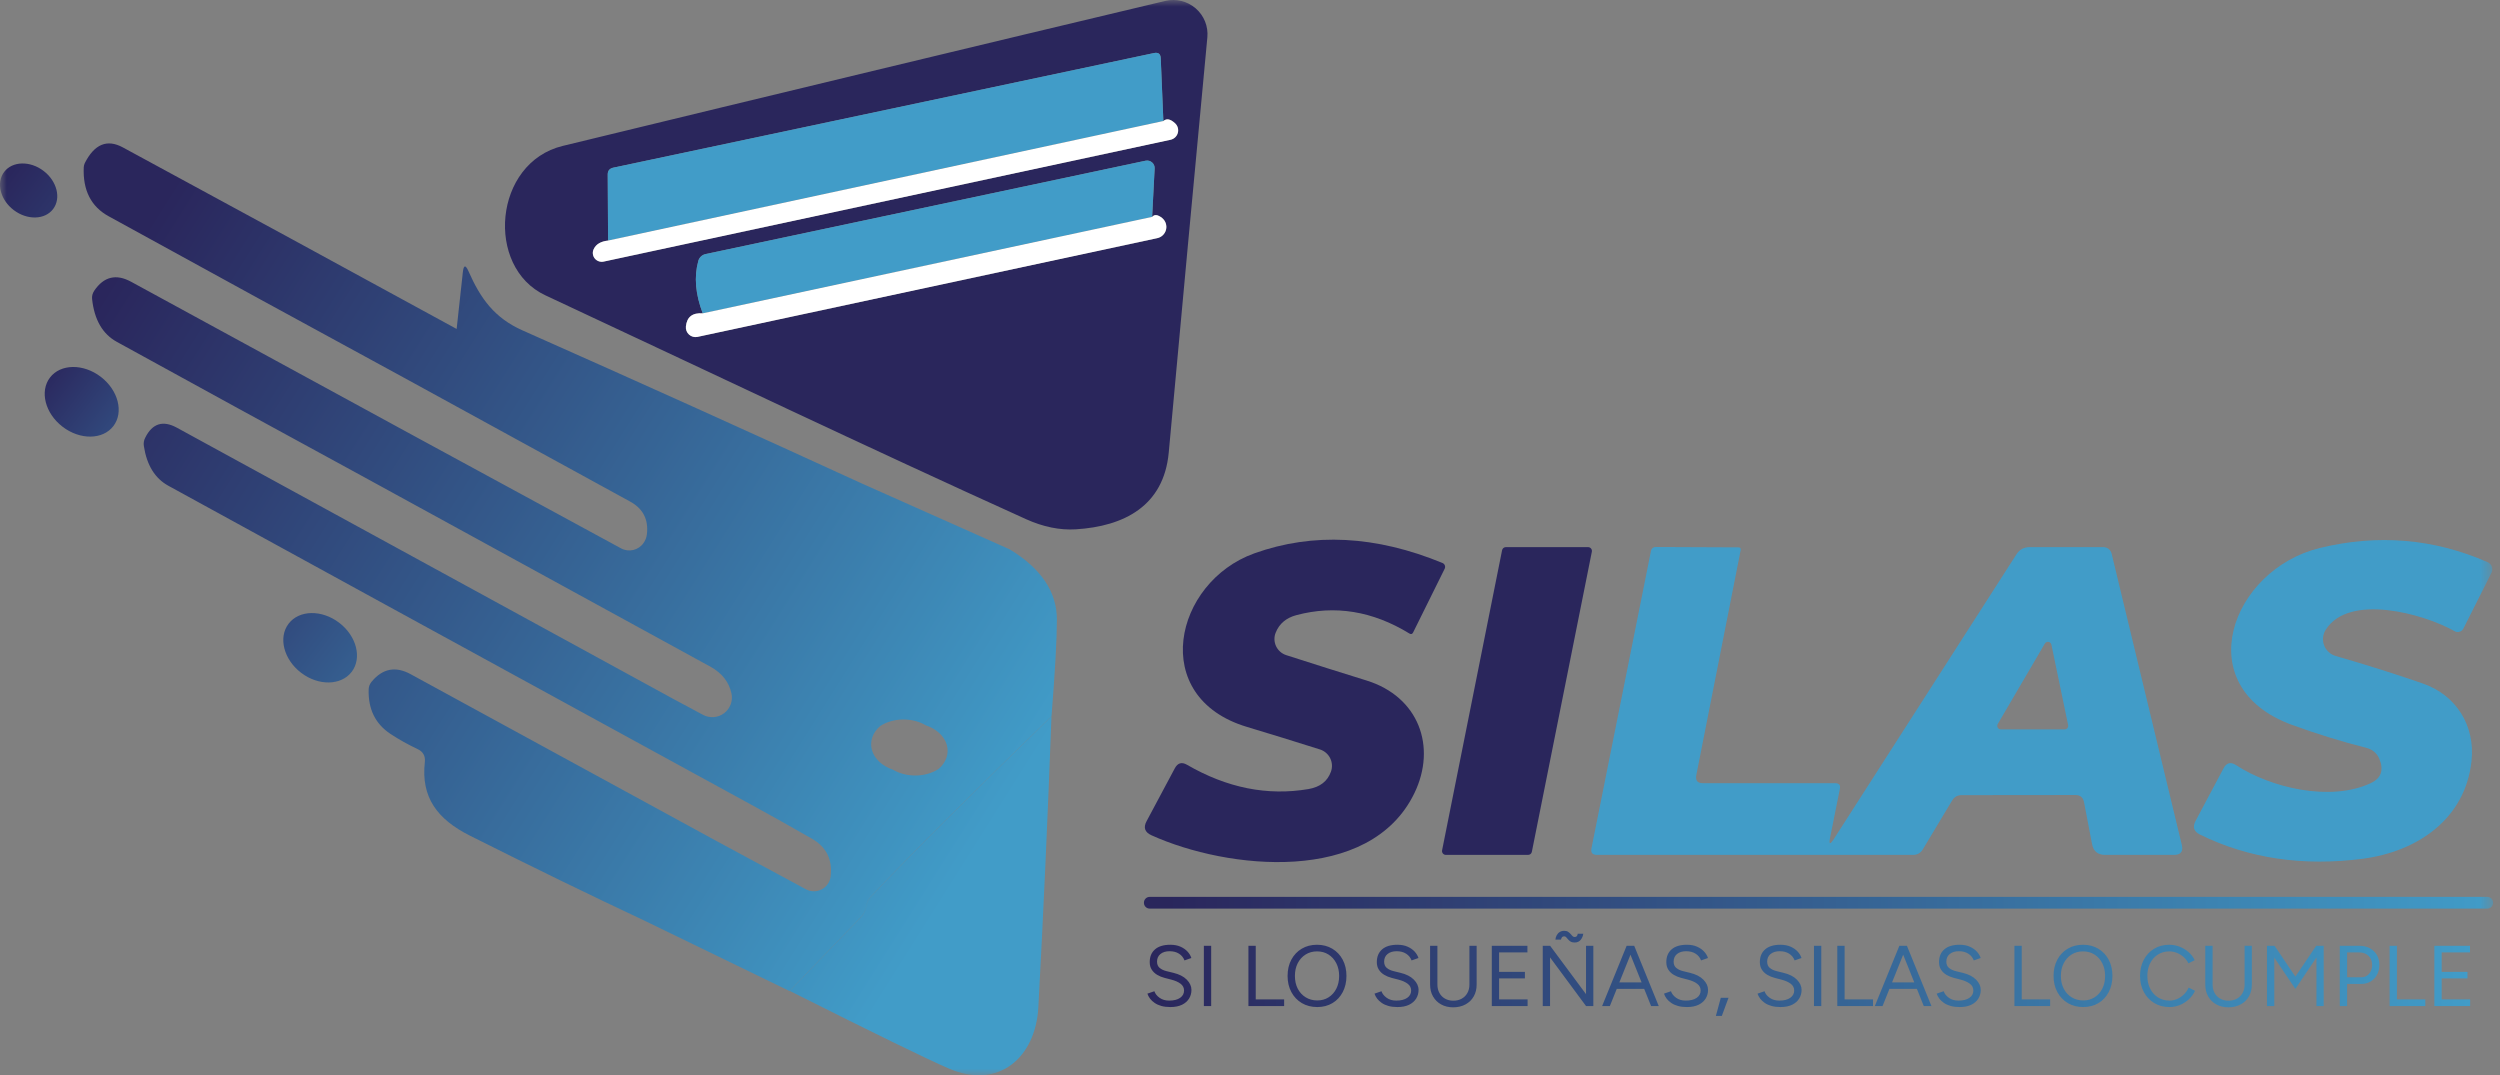 <svg width="186" height="80" viewBox="0 0 186 80" fill="none" xmlns="http://www.w3.org/2000/svg">
    <rect x="0" y="0" width="186" height="80" fill="#808080" stroke="none"/>
    <mask id="mask0_100_2663" style="mask-type:luminance" maskUnits="userSpaceOnUse" x="0" y="0"
        width="186" height="80">
        <path d="M185.482 0H0V80H185.482V0Z" fill="white" />
    </mask>
    <g mask="url(#mask0_100_2663)">
        <path
            d="M76.337 38.626C64.466 33.255 52.639 27.608 40.572 21.97C36.082 19.872 36.722 12.1 41.871 10.855C58.055 6.924 72.997 3.329 86.697 0.068C87.497 -0.121 88.34 0.086 88.961 0.624C89.582 1.162 89.904 1.965 89.827 2.781C88.878 12.853 87.921 23.147 86.955 33.664C86.59 37.648 83.629 39.159 80.037 39.382C78.845 39.453 77.612 39.201 76.337 38.626ZM45.241 17.898C44.701 17.957 44.346 18.167 44.174 18.529C44.061 18.756 44.089 19.026 44.246 19.224C44.403 19.424 44.662 19.516 44.912 19.463L87.079 10.401C87.349 10.345 87.563 10.143 87.632 9.879C87.702 9.616 87.615 9.337 87.408 9.156C87.07 8.848 86.786 8.798 86.555 9.005L86.359 4.337C86.347 4.011 86.181 3.88 85.861 3.946L45.632 12.473C45.353 12.533 45.214 12.701 45.214 12.98L45.241 17.898ZM52.283 23.313C51.519 23.254 51.101 23.58 51.03 24.291C51.008 24.519 51.095 24.743 51.266 24.896C51.436 25.049 51.668 25.111 51.892 25.065L86.092 17.72C86.417 17.654 86.675 17.407 86.753 17.085C86.831 16.763 86.716 16.424 86.457 16.217C86.137 15.962 85.891 15.935 85.719 16.137L85.905 12.544C85.918 12.369 85.847 12.198 85.714 12.083C85.581 11.967 85.402 11.921 85.23 11.957L52.497 18.902C52.236 18.957 52.026 19.152 51.955 19.409C51.628 20.589 51.738 21.89 52.283 23.313Z"
            fill="#2A265C" />
        <path
            d="M86.555 9.005L45.241 17.898L45.214 12.98C45.214 12.701 45.353 12.533 45.632 12.473L85.861 3.946C86.181 3.88 86.347 4.011 86.359 4.337L86.555 9.005Z"
            fill="#419CC8" />
        <path
            d="M86.555 9.005C86.786 8.798 87.07 8.848 87.408 9.156C87.615 9.337 87.702 9.616 87.632 9.879C87.563 10.143 87.349 10.344 87.079 10.401L44.912 19.463C44.662 19.516 44.403 19.424 44.246 19.224C44.089 19.026 44.061 18.756 44.174 18.529C44.346 18.167 44.701 17.957 45.241 17.898L86.555 9.005Z"
            fill="white" />
        <path
            d="M85.719 16.137L52.283 23.313C51.738 21.89 51.628 20.589 51.955 19.409C52.026 19.152 52.236 18.957 52.497 18.902L85.23 11.957C85.402 11.921 85.581 11.967 85.714 12.083C85.847 12.198 85.918 12.369 85.905 12.544L85.719 16.137Z"
            fill="#419CC8" />
        <path
            d="M0.31 12.79C0.921 11.985 2.234 11.95 3.238 12.713C4.242 13.475 4.563 14.749 3.951 15.554C3.34 16.359 2.028 16.394 1.023 15.631C0.019 14.869 -0.301 13.595 0.31 12.79Z"
            fill="url(#paint0_linear_100_2663)" />
        <path
            d="M85.719 16.137C85.891 15.935 86.137 15.962 86.457 16.217C86.716 16.424 86.831 16.763 86.753 17.085C86.675 17.407 86.417 17.654 86.092 17.72L51.892 25.065C51.668 25.111 51.436 25.049 51.266 24.896C51.096 24.743 51.008 24.519 51.03 24.291C51.101 23.58 51.519 23.254 52.283 23.313L85.719 16.137Z"
            fill="white" />
        <path
            d="M3.722 28.086C4.508 27.061 6.202 27.041 7.503 28.038C8.803 29.036 9.221 30.678 8.435 31.702C7.649 32.726 5.956 32.747 4.655 31.749C3.355 30.752 2.937 29.11 3.722 28.086Z"
            fill="url(#paint1_linear_100_2663)" />
        <path
            d="M94.913 47.065C94.779 47.391 94.789 47.758 94.939 48.077C95.089 48.397 95.367 48.638 95.705 48.745C97.75 49.403 99.739 50.032 101.672 50.63C105.549 51.831 106.909 55.548 105.229 59.016C101.921 65.845 91.312 64.698 85.674 62.146C85.17 61.921 85.049 61.568 85.31 61.088L87.408 57.157C87.622 56.76 87.924 56.674 88.315 56.9C91.291 58.625 94.306 59.226 97.359 58.705C98.212 58.556 98.767 58.127 99.022 57.415C99.14 57.089 99.12 56.729 98.968 56.417C98.815 56.105 98.543 55.869 98.212 55.761C96.357 55.174 94.543 54.614 92.77 54.081C85.416 51.875 87.346 43.312 93.322 41.169C97.697 39.604 102.365 39.844 107.327 41.889C107.404 41.922 107.466 41.986 107.496 42.064C107.526 42.144 107.523 42.231 107.487 42.307L105.131 47.065C105.065 47.183 104.977 47.207 104.864 47.136C102.125 45.458 99.321 45.002 96.452 45.766C95.693 45.968 95.18 46.401 94.913 47.065Z"
            fill="#2A265C" />
        <path
            d="M177.016 56.437C176.847 56.05 176.51 55.761 176.1 55.654C174.18 55.163 172.318 54.587 170.516 53.929C162.771 51.093 165.999 42.378 172.597 40.769C176.919 39.719 181.08 40.072 185.082 41.827C185.228 41.891 185.341 42.012 185.395 42.161C185.449 42.312 185.438 42.477 185.366 42.618L183.277 46.762C183.218 46.879 183.115 46.966 182.99 47.002C182.866 47.04 182.731 47.024 182.619 46.958C180.307 45.651 174.775 44.13 173.041 46.842C172.816 47.19 172.769 47.622 172.913 48.01C173.059 48.397 173.38 48.693 173.78 48.807C176.103 49.477 178.27 50.162 180.28 50.861C182.743 51.724 184.166 53.992 183.881 56.624C183.41 60.954 179.835 63.355 175.807 63.889C171.337 64.47 167.294 63.871 163.678 62.093C163.221 61.867 163.112 61.529 163.349 61.079L165.43 57.166C165.649 56.745 165.96 56.665 166.363 56.926C168.916 58.598 173.371 59.683 176.394 58.26C177.165 57.898 177.372 57.291 177.016 56.437Z"
            fill="#419CC8" />
        <path
            d="M107.291 63.266L111.755 40.938C111.781 40.805 111.896 40.708 112.031 40.706H118.158C118.242 40.708 118.322 40.746 118.375 40.811C118.428 40.876 118.45 40.962 118.434 41.044L113.97 63.373C113.945 63.507 113.829 63.602 113.694 63.604H107.567C107.483 63.603 107.404 63.565 107.351 63.5C107.298 63.434 107.275 63.349 107.291 63.266Z"
            fill="#2A265C" />
        <path
            d="M136.449 62.404L150.019 41.249C150.25 40.887 150.579 40.706 151.006 40.706H156.493C156.786 40.707 157.041 40.91 157.106 41.196L162.326 62.857C162.445 63.355 162.249 63.604 161.739 63.604H156.626C156.075 63.604 155.749 63.335 155.648 62.795L155.052 59.683C154.981 59.327 154.768 59.149 154.412 59.149L145.938 59.158C145.635 59.158 145.404 59.288 145.244 59.549L143.056 63.195C142.89 63.468 142.647 63.604 142.327 63.604H118.816C118.472 63.604 118.336 63.438 118.407 63.106L122.835 40.973C122.865 40.815 123.003 40.699 123.164 40.698L129.336 40.724C129.478 40.724 129.534 40.795 129.504 40.938L126.205 57.673C126.128 58.07 126.291 58.269 126.694 58.269H136.538C136.829 58.269 136.944 58.411 136.885 58.696L136.165 62.288C136.052 62.84 136.147 62.878 136.449 62.404ZM148.632 53.867C148.585 53.95 148.585 54.052 148.632 54.134C148.68 54.217 148.768 54.267 148.863 54.267H153.603C153.684 54.269 153.761 54.233 153.814 54.171C153.865 54.109 153.886 54.027 153.87 53.947L152.625 47.963C152.601 47.856 152.515 47.775 152.408 47.757C152.299 47.739 152.192 47.789 152.136 47.883L148.632 53.867Z"
            fill="#419CC8" />
        <path
            d="M21.474 46.401C22.258 45.376 23.945 45.346 25.24 46.336C26.534 47.326 26.948 48.962 26.165 49.987C25.38 51.013 23.693 51.042 22.399 50.052C21.104 49.063 20.69 47.426 21.474 46.401Z"
            fill="url(#paint2_linear_100_2663)" />
        <path fill-rule="evenodd" clip-rule="evenodd"
            d="M33.974 24.474C32.486 25.037 31.185 26.249 30.07 28.11C22.891 24.21 15.561 20.202 8.08 16.088C6.775 15.371 6.159 14.158 6.23 12.451C6.236 12.338 6.263 12.232 6.31 12.131C7.027 10.72 7.97 10.332 9.138 10.966C17.479 15.483 25.758 19.986 33.974 24.474ZM64.101 35.962C63.995 36.176 63.755 36.155 63.381 35.9C63.266 35.825 63.122 35.805 62.99 35.847C62.765 35.918 62.646 36.06 62.634 36.274C62.616 36.54 62.513 36.772 62.323 36.967L53.075 46.384C52.873 46.586 52.778 46.829 52.79 47.113L52.906 49.63L26.834 35.358C28.268 33.348 29.537 32.343 30.64 32.343L46.21 40.8C46.783 41.108 47.497 40.94 47.873 40.409C48.021 40.201 48.107 39.976 48.131 39.733C48.255 38.642 47.837 37.836 46.877 37.314L30.07 28.11C31.185 26.249 32.486 25.037 33.974 24.474L34.436 20.25C34.496 19.71 34.635 19.686 34.855 20.178C35.744 22.197 36.775 23.655 38.892 24.589C47.31 28.324 55.713 32.115 64.101 35.962ZM30.64 32.343C29.537 32.343 28.268 33.348 26.834 35.358C20.686 32.014 14.639 28.706 8.693 25.434C7.632 24.853 7.018 23.792 6.852 22.25C6.829 22.031 6.882 21.824 7.012 21.628C7.724 20.579 8.637 20.356 9.751 20.961L30.64 32.343ZM50.069 51.986C49.216 51.726 48.646 51.942 48.362 52.636C48.249 52.908 48.069 53.125 47.819 53.285L45.996 54.459C34.928 48.412 23.772 42.306 12.526 36.14C11.53 35.595 10.922 34.611 10.703 33.188C10.667 32.969 10.703 32.758 10.809 32.557C11.337 31.501 12.12 31.255 13.157 31.819L50.069 51.986ZM64.101 35.962L75.119 40.871L55.867 59.856L45.996 54.459L47.819 53.285C48.069 53.125 48.249 52.908 48.362 52.636C48.646 51.942 49.216 51.726 50.069 51.986L52.31 53.187C52.813 53.455 53.427 53.405 53.88 53.059C54.334 52.712 54.544 52.133 54.418 51.577C54.234 50.748 53.73 50.098 52.906 49.63L52.79 47.113C52.778 46.829 52.873 46.586 53.075 46.384L62.323 36.967C62.513 36.772 62.616 36.54 62.634 36.274C62.646 36.06 62.765 35.918 62.99 35.847C63.122 35.805 63.266 35.825 63.381 35.9C63.755 36.155 63.995 36.176 64.101 35.962ZM75.119 40.871C77.466 42.294 78.637 44.04 78.632 46.109C78.632 47.555 78.498 49.953 78.231 53.303C72.107 59.237 67.611 63.727 64.742 66.774C64.588 66.934 64.484 67.18 64.43 67.513C64.377 67.797 64.25 68.043 64.048 68.251L58.748 73.737L47.917 68.482L53.253 62.542L59.958 66.161C60.321 66.357 60.759 66.363 61.126 66.174C61.494 65.986 61.746 65.628 61.798 65.218C61.952 63.956 61.484 63.013 60.393 62.391C58.644 61.389 57.136 60.544 55.867 59.856L75.119 40.871ZM69.824 57.217C70.398 56.727 70.627 56.056 70.441 55.412C70.254 54.767 69.673 54.228 68.88 53.963C67.873 53.368 66.46 53.388 65.493 54.012C64.919 54.502 64.689 55.173 64.876 55.817C65.064 56.462 65.643 57 66.436 57.266C67.445 57.861 68.856 57.84 69.824 57.217ZM53.253 62.542L47.917 68.482C43.916 66.603 39.594 64.498 34.952 62.168C32.551 60.959 31.306 59.331 31.609 56.691C31.656 56.24 31.475 55.92 31.066 55.73C30.349 55.392 29.676 55.016 29.048 54.601C27.921 53.854 27.382 52.748 27.429 51.284C27.435 51.077 27.509 50.887 27.652 50.715C28.47 49.731 29.439 49.547 30.559 50.163L53.253 62.542ZM78.231 53.285C77.953 60.802 77.627 68.022 77.253 74.947C77.049 78.672 74.31 81.1 70.593 79.499C68.974 78.8 65.026 76.873 58.748 73.719L64.048 68.233C64.25 68.025 64.377 67.779 64.43 67.495C64.484 67.163 64.588 66.917 64.742 66.757C67.611 63.709 72.107 59.219 78.231 53.285Z"
            fill="url(#paint3_linear_100_2663)" />
        <path
            d="M85.535 66.728H185.059C185.294 66.728 185.485 66.919 185.485 67.155V67.173C185.485 67.408 185.294 67.6 185.059 67.6H85.535C85.3 67.6 85.109 67.408 85.109 67.173V67.155C85.109 66.919 85.3 66.728 85.535 66.728Z"
            fill="url(#paint4_linear_100_2663)" />
        <path
            d="M161.409 74.925C160.982 74.925 160.604 74.826 160.276 74.628C159.947 74.43 159.689 74.156 159.501 73.808C159.313 73.46 159.219 73.06 159.219 72.608C159.219 72.156 159.312 71.755 159.498 71.407C159.683 71.059 159.939 70.786 160.266 70.587C160.593 70.389 160.967 70.29 161.39 70.29C161.659 70.29 161.917 70.338 162.164 70.434C162.412 70.531 162.634 70.665 162.831 70.837C163.027 71.01 163.178 71.21 163.285 71.436L162.817 71.673C162.732 71.494 162.614 71.338 162.465 71.206C162.316 71.073 162.149 70.97 161.966 70.895C161.782 70.82 161.59 70.783 161.39 70.783C161.078 70.783 160.799 70.861 160.551 71.017C160.304 71.173 160.11 71.387 159.972 71.66C159.833 71.933 159.763 72.249 159.763 72.608C159.763 72.966 159.834 73.284 159.975 73.562C160.116 73.839 160.311 74.056 160.56 74.212C160.81 74.367 161.093 74.445 161.409 74.445C161.614 74.445 161.808 74.403 161.992 74.32C162.175 74.237 162.341 74.123 162.488 73.978C162.635 73.833 162.751 73.666 162.837 73.478L163.311 73.716C163.2 73.951 163.047 74.159 162.853 74.343C162.658 74.526 162.436 74.67 162.187 74.772C161.937 74.874 161.678 74.925 161.409 74.925ZM165.788 74.945C165.451 74.945 165.153 74.873 164.895 74.73C164.637 74.588 164.435 74.389 164.29 74.135C164.145 73.881 164.073 73.587 164.073 73.254V70.367H164.617V73.254C164.617 73.489 164.667 73.697 164.767 73.879C164.867 74.06 165.007 74.201 165.186 74.301C165.366 74.402 165.571 74.452 165.801 74.452C166.036 74.452 166.244 74.402 166.426 74.301C166.607 74.201 166.748 74.06 166.848 73.879C166.948 73.697 166.998 73.489 166.998 73.254V70.367H167.536V73.254C167.536 73.587 167.464 73.881 167.318 74.135C167.173 74.389 166.968 74.588 166.704 74.73C166.439 74.873 166.134 74.945 165.788 74.945ZM169.207 74.849H168.663V70.367H169.227L170.776 72.659L172.325 70.367H172.882V74.849H172.344V71.237L170.776 73.574L169.207 71.251V74.849ZM174.624 74.849H174.079V70.367H175.539C175.829 70.367 176.086 70.427 176.31 70.546C176.534 70.666 176.71 70.832 176.836 71.045C176.962 71.259 177.024 71.506 177.024 71.788C177.024 72.061 176.967 72.305 176.852 72.518C176.736 72.731 176.578 72.899 176.378 73.02C176.178 73.142 175.945 73.204 175.68 73.204H174.624V74.849ZM174.624 70.859V72.71H175.68C175.915 72.71 176.108 72.624 176.26 72.451C176.411 72.278 176.486 72.057 176.486 71.788C176.486 71.51 176.397 71.286 176.218 71.116C176.039 70.945 175.811 70.859 175.533 70.859H174.624ZM180.444 74.849H177.787V70.367H178.331V74.356H180.444V74.849ZM183.779 74.849H181.116V70.367H183.767V70.859H181.66V72.307H183.581V72.794H181.66V74.356H183.779V74.849ZM152.529 74.849H149.872V70.367H150.416V74.356H152.529V74.849ZM154.994 74.925C154.563 74.925 154.181 74.827 153.847 74.631C153.515 74.435 153.255 74.162 153.067 73.812C152.879 73.461 152.785 73.06 152.785 72.608C152.785 72.151 152.878 71.749 153.063 71.401C153.249 71.053 153.506 70.781 153.835 70.585C154.163 70.388 154.543 70.29 154.974 70.29C155.406 70.29 155.787 70.389 156.118 70.587C156.448 70.786 156.705 71.059 156.889 71.407C157.072 71.755 157.164 72.156 157.164 72.608C157.164 73.06 157.072 73.461 156.889 73.812C156.705 74.162 156.451 74.435 156.124 74.631C155.797 74.827 155.421 74.925 154.994 74.925ZM154.994 74.433C155.314 74.433 155.595 74.355 155.838 74.199C156.082 74.043 156.273 73.828 156.412 73.556C156.551 73.282 156.62 72.966 156.62 72.608C156.62 72.253 156.55 71.939 156.408 71.663C156.268 71.388 156.075 71.173 155.83 71.017C155.584 70.861 155.299 70.783 154.974 70.783C154.654 70.783 154.37 70.861 154.123 71.017C153.875 71.173 153.681 71.388 153.541 71.663C153.4 71.939 153.329 72.253 153.329 72.608C153.329 72.966 153.4 73.282 153.541 73.556C153.681 73.828 153.877 74.043 154.129 74.199C154.381 74.355 154.669 74.433 154.994 74.433ZM132.463 74.925C132.216 74.925 131.996 74.898 131.804 74.845C131.612 74.792 131.446 74.717 131.304 74.621C131.163 74.525 131.048 74.418 130.959 74.301C130.869 74.183 130.803 74.059 130.76 73.927L131.279 73.748C131.343 73.935 131.472 74.098 131.666 74.237C131.86 74.376 132.098 74.445 132.38 74.445C132.726 74.445 132.997 74.377 133.193 74.24C133.389 74.104 133.488 73.923 133.488 73.696C133.488 73.487 133.4 73.317 133.225 73.188C133.05 73.057 132.82 72.956 132.533 72.883L132.041 72.755C131.84 72.704 131.656 72.628 131.487 72.528C131.318 72.428 131.184 72.299 131.084 72.144C130.983 71.988 130.933 71.801 130.933 71.583C130.933 71.178 131.064 70.861 131.327 70.633C131.589 70.404 131.968 70.29 132.463 70.29C132.758 70.29 133.012 70.338 133.225 70.434C133.439 70.531 133.613 70.652 133.747 70.799C133.882 70.946 133.977 71.105 134.032 71.276L133.52 71.455C133.438 71.242 133.302 71.074 133.11 70.953C132.917 70.831 132.685 70.771 132.412 70.771C132.126 70.771 131.899 70.84 131.73 70.979C131.561 71.117 131.477 71.306 131.477 71.545C131.477 71.75 131.543 71.906 131.676 72.016C131.808 72.125 131.981 72.205 132.195 72.256L132.687 72.377C133.123 72.48 133.457 72.65 133.689 72.886C133.922 73.123 134.038 73.378 134.038 73.652C134.038 73.886 133.978 74.101 133.859 74.295C133.739 74.489 133.563 74.643 133.331 74.756C133.098 74.869 132.809 74.925 132.463 74.925ZM135.504 74.849H134.96V70.367H135.504V74.849ZM139.352 74.849H136.695V70.367H137.239V74.356H139.352V74.849ZM143.699 74.849H143.129L141.331 70.367H141.875L143.699 74.849ZM140.063 74.849H139.487L141.312 70.367H141.862L140.063 74.849ZM142.841 73.574H140.352V73.088H142.841V73.574ZM145.794 74.925C145.546 74.925 145.326 74.898 145.134 74.845C144.942 74.792 144.775 74.717 144.634 74.621C144.494 74.525 144.379 74.418 144.289 74.301C144.199 74.183 144.133 74.059 144.09 73.927L144.609 73.748C144.673 73.935 144.802 74.098 144.996 74.237C145.19 74.376 145.428 74.445 145.71 74.445C146.056 74.445 146.327 74.377 146.523 74.24C146.72 74.104 146.818 73.923 146.818 73.696C146.818 73.487 146.73 73.317 146.555 73.188C146.38 73.057 146.15 72.956 145.864 72.883L145.37 72.755C145.17 72.704 144.986 72.628 144.817 72.528C144.648 72.428 144.514 72.299 144.414 72.144C144.313 71.988 144.263 71.801 144.263 71.583C144.263 71.178 144.395 70.861 144.657 70.633C144.919 70.404 145.298 70.29 145.794 70.29C146.088 70.29 146.341 70.338 146.555 70.434C146.768 70.531 146.942 70.652 147.077 70.799C147.211 70.946 147.307 71.105 147.362 71.276L146.85 71.455C146.769 71.242 146.632 71.074 146.44 70.953C146.248 70.831 146.015 70.771 145.742 70.771C145.456 70.771 145.229 70.84 145.06 70.979C144.892 71.117 144.807 71.306 144.807 71.545C144.807 71.75 144.874 71.906 145.006 72.016C145.138 72.125 145.311 72.205 145.524 72.256L146.018 72.377C146.453 72.48 146.787 72.65 147.019 72.886C147.252 73.123 147.368 73.378 147.368 73.652C147.368 73.886 147.309 74.101 147.189 74.295C147.07 74.489 146.894 74.643 146.661 74.756C146.428 74.869 146.139 74.925 145.794 74.925ZM103.966 74.925C103.718 74.925 103.498 74.898 103.306 74.845C103.114 74.792 102.948 74.717 102.807 74.621C102.666 74.525 102.551 74.418 102.461 74.301C102.372 74.183 102.306 74.059 102.263 73.927L102.781 73.748C102.845 73.935 102.975 74.098 103.169 74.237C103.363 74.376 103.601 74.445 103.882 74.445C104.228 74.445 104.5 74.377 104.696 74.24C104.892 74.104 104.99 73.923 104.99 73.696C104.99 73.487 104.903 73.317 104.728 73.188C104.553 73.057 104.322 72.956 104.036 72.883L103.543 72.755C103.342 72.704 103.158 72.628 102.989 72.528C102.821 72.428 102.687 72.299 102.586 72.144C102.486 71.988 102.435 71.801 102.435 71.583C102.435 71.178 102.567 70.861 102.829 70.633C103.092 70.404 103.471 70.29 103.966 70.29C104.26 70.29 104.514 70.338 104.728 70.434C104.941 70.531 105.115 70.652 105.25 70.799C105.384 70.946 105.479 71.105 105.534 71.276L105.022 71.455C104.941 71.242 104.804 71.074 104.612 70.953C104.42 70.831 104.188 70.771 103.914 70.771C103.629 70.771 103.401 70.84 103.233 70.979C103.064 71.117 102.98 71.306 102.98 71.545C102.98 71.75 103.046 71.906 103.178 72.016C103.311 72.125 103.484 72.205 103.697 72.256L104.19 72.377C104.625 72.48 104.959 72.65 105.192 72.886C105.424 73.123 105.541 73.378 105.541 73.652C105.541 73.886 105.481 74.101 105.362 74.295C105.242 74.489 105.066 74.643 104.834 74.756C104.601 74.869 104.311 74.925 103.966 74.925ZM108.115 74.945C107.778 74.945 107.48 74.873 107.221 74.73C106.963 74.588 106.762 74.389 106.617 74.135C106.471 73.881 106.399 73.587 106.399 73.254V70.367H106.943V73.254C106.943 73.489 106.993 73.697 107.093 73.879C107.193 74.06 107.333 74.201 107.513 74.301C107.692 74.402 107.897 74.452 108.127 74.452C108.362 74.452 108.57 74.402 108.752 74.301C108.933 74.201 109.074 74.06 109.174 73.879C109.274 73.697 109.324 73.489 109.324 73.254V70.367H109.862V73.254C109.862 73.587 109.79 73.881 109.644 74.135C109.5 74.389 109.295 74.588 109.03 74.73C108.766 74.873 108.461 74.945 108.115 74.945ZM113.653 74.849H110.989V70.367H113.64V70.859H111.533V72.307H113.454V72.794H111.533V74.356H113.653V74.849ZM115.324 74.849H114.78V70.367H115.33L118 73.965V70.367H118.544V74.849H118L115.324 71.231V74.849ZM117.155 70.123C117.031 70.123 116.931 70.1 116.854 70.053C116.777 70.006 116.714 69.953 116.665 69.893C116.616 69.833 116.57 69.78 116.527 69.733C116.484 69.686 116.436 69.663 116.38 69.663C116.312 69.663 116.26 69.681 116.223 69.717C116.187 69.753 116.158 69.816 116.137 69.906H115.721C115.734 69.791 115.767 69.683 115.82 69.583C115.874 69.482 115.948 69.402 116.044 69.343C116.14 69.283 116.25 69.253 116.374 69.253C116.493 69.253 116.589 69.276 116.662 69.323C116.735 69.37 116.796 69.424 116.847 69.483C116.899 69.543 116.947 69.596 116.991 69.643C117.036 69.691 117.091 69.714 117.155 69.714C117.227 69.714 117.281 69.693 117.315 69.65C117.349 69.608 117.373 69.548 117.385 69.471H117.795C117.774 69.641 117.71 69.793 117.603 69.925C117.496 70.057 117.347 70.123 117.155 70.123ZM123.41 74.849H122.841L121.041 70.367H121.585L123.41 74.849ZM119.774 74.849H119.198L121.022 70.367H121.573L119.774 74.849ZM122.553 73.574H120.062V73.088H122.553V73.574ZM125.504 74.925C125.256 74.925 125.036 74.898 124.844 74.845C124.652 74.792 124.486 74.717 124.345 74.621C124.204 74.525 124.089 74.418 123.999 74.301C123.91 74.183 123.844 74.059 123.801 73.927L124.32 73.748C124.384 73.935 124.512 74.098 124.706 74.237C124.901 74.376 125.139 74.445 125.42 74.445C125.766 74.445 126.037 74.377 126.234 74.24C126.43 74.104 126.528 73.923 126.528 73.696C126.528 73.487 126.441 73.317 126.266 73.188C126.091 73.057 125.86 72.956 125.574 72.883L125.082 72.755C124.881 72.704 124.696 72.628 124.528 72.528C124.359 72.428 124.224 72.299 124.124 72.144C124.024 71.988 123.974 71.801 123.974 71.583C123.974 71.178 124.105 70.861 124.368 70.633C124.63 70.404 125.009 70.29 125.504 70.29C125.799 70.29 126.053 70.338 126.266 70.434C126.479 70.531 126.653 70.652 126.787 70.799C126.922 70.946 127.017 71.105 127.073 71.276L126.56 71.455C126.479 71.242 126.343 71.074 126.15 70.953C125.958 70.831 125.726 70.771 125.452 70.771C125.167 70.771 124.939 70.84 124.77 70.979C124.602 71.117 124.518 71.306 124.518 71.545C124.518 71.75 124.584 71.906 124.716 72.016C124.848 72.125 125.021 72.205 125.235 72.256L125.728 72.377C126.163 72.48 126.497 72.65 126.73 72.886C126.963 73.123 127.079 73.378 127.079 73.652C127.079 73.886 127.019 74.101 126.899 74.295C126.78 74.489 126.604 74.643 126.371 74.756C126.139 74.869 125.85 74.925 125.504 74.925ZM128.103 75.585H127.661L128.027 74.234H128.603L128.103 75.585ZM95.54 74.849H92.883V70.367H93.427V74.356H95.54V74.849ZM98.005 74.925C97.574 74.925 97.192 74.827 96.859 74.631C96.526 74.435 96.266 74.162 96.078 73.812C95.89 73.461 95.796 73.06 95.796 72.608C95.796 72.151 95.889 71.749 96.075 71.401C96.26 71.053 96.518 70.781 96.847 70.585C97.175 70.388 97.555 70.29 97.986 70.29C98.417 70.29 98.797 70.389 99.128 70.587C99.459 70.786 99.716 71.059 99.9 71.407C100.084 71.755 100.176 72.156 100.176 72.608C100.176 73.06 100.084 73.461 99.9 73.812C99.716 74.162 99.462 74.435 99.135 74.631C98.809 74.827 98.432 74.925 98.005 74.925ZM98.005 74.433C98.325 74.433 98.607 74.355 98.85 74.199C99.094 74.043 99.285 73.828 99.424 73.556C99.562 73.282 99.632 72.966 99.632 72.608C99.632 72.253 99.561 71.939 99.42 71.663C99.279 71.388 99.086 71.173 98.84 71.017C98.595 70.861 98.31 70.783 97.986 70.783C97.666 70.783 97.382 70.861 97.135 71.017C96.887 71.173 96.692 71.388 96.551 71.663C96.411 71.939 96.341 72.253 96.341 72.608C96.341 72.966 96.411 73.282 96.551 73.556C96.692 73.828 96.889 74.043 97.141 74.199C97.393 74.355 97.681 74.433 98.005 74.433ZM87.07 74.925C86.822 74.925 86.603 74.898 86.41 74.845C86.218 74.792 86.052 74.717 85.911 74.621C85.77 74.525 85.654 74.418 85.565 74.301C85.475 74.183 85.409 74.059 85.367 73.927L85.885 73.748C85.949 73.935 86.078 74.098 86.273 74.237C86.467 74.376 86.705 74.445 86.987 74.445C87.332 74.445 87.603 74.377 87.799 74.24C87.996 74.104 88.094 73.923 88.094 73.696C88.094 73.487 88.006 73.317 87.832 73.188C87.657 73.057 87.426 72.956 87.14 72.883L86.647 72.755C86.447 72.704 86.262 72.628 86.093 72.528C85.925 72.428 85.79 72.299 85.69 72.144C85.59 71.988 85.539 71.801 85.539 71.583C85.539 71.178 85.67 70.861 85.933 70.633C86.196 70.404 86.575 70.29 87.07 70.29C87.364 70.29 87.618 70.338 87.832 70.434C88.045 70.531 88.219 70.652 88.353 70.799C88.488 70.946 88.583 71.105 88.638 71.276L88.126 71.455C88.045 71.242 87.908 71.074 87.716 70.953C87.524 70.831 87.291 70.771 87.019 70.771C86.733 70.771 86.505 70.84 86.337 70.979C86.168 71.117 86.083 71.306 86.083 71.545C86.083 71.75 86.15 71.906 86.282 72.016C86.415 72.125 86.588 72.205 86.801 72.256L87.293 72.377C87.729 72.48 88.063 72.65 88.296 72.886C88.528 73.123 88.644 73.378 88.644 73.652C88.644 73.886 88.585 74.101 88.466 74.295C88.346 74.489 88.17 74.643 87.937 74.756C87.704 74.869 87.415 74.925 87.07 74.925ZM90.111 74.849H89.567V70.367H90.111V74.849Z"
            fill="url(#paint5_linear_100_2663)" />
    </g>
    <defs>
        <linearGradient id="paint0_linear_100_2663" x1="0.311" y1="12.791" x2="3.952"
            y2="15.554" gradientUnits="userSpaceOnUse">
            <stop offset="0.021" stop-color="#2A265C" />
            <stop offset="0.988" stop-color="#2D3469" />
        </linearGradient>
        <linearGradient id="paint1_linear_100_2663" x1="3.722" y1="28.086" x2="8.435"
            y2="31.702" gradientUnits="userSpaceOnUse">
            <stop stop-color="#2B2A60" />
            <stop offset="1" stop-color="#31487C" />
        </linearGradient>
        <linearGradient id="paint2_linear_100_2663" x1="21.474" y1="46.401" x2="26.164"
            y2="49.987" gradientUnits="userSpaceOnUse">
            <stop stop-color="#324C7F" />
            <stop offset="0.979" stop-color="#355E8F" />
        </linearGradient>
        <linearGradient id="paint3_linear_100_2663" x1="7.391" y1="22.418" x2="74.787"
            y2="64.856" gradientUnits="userSpaceOnUse">
            <stop stop-color="#2A265C" />
            <stop offset="0.967" stop-color="#419CC8" />
        </linearGradient>
        <linearGradient id="paint4_linear_100_2663" x1="85.109" y1="67.164" x2="185.485"
            y2="67.164" gradientUnits="userSpaceOnUse">
            <stop offset="0.017" stop-color="#2A265C" />
            <stop offset="1" stop-color="#419CC8" />
        </linearGradient>
        <linearGradient id="paint5_linear_100_2663" x1="85.367" y1="72.419" x2="183.779"
            y2="72.419" gradientUnits="userSpaceOnUse">
            <stop stop-color="#2A265C" />
            <stop offset="1" stop-color="#419CC8" />
        </linearGradient>
    </defs>
</svg>